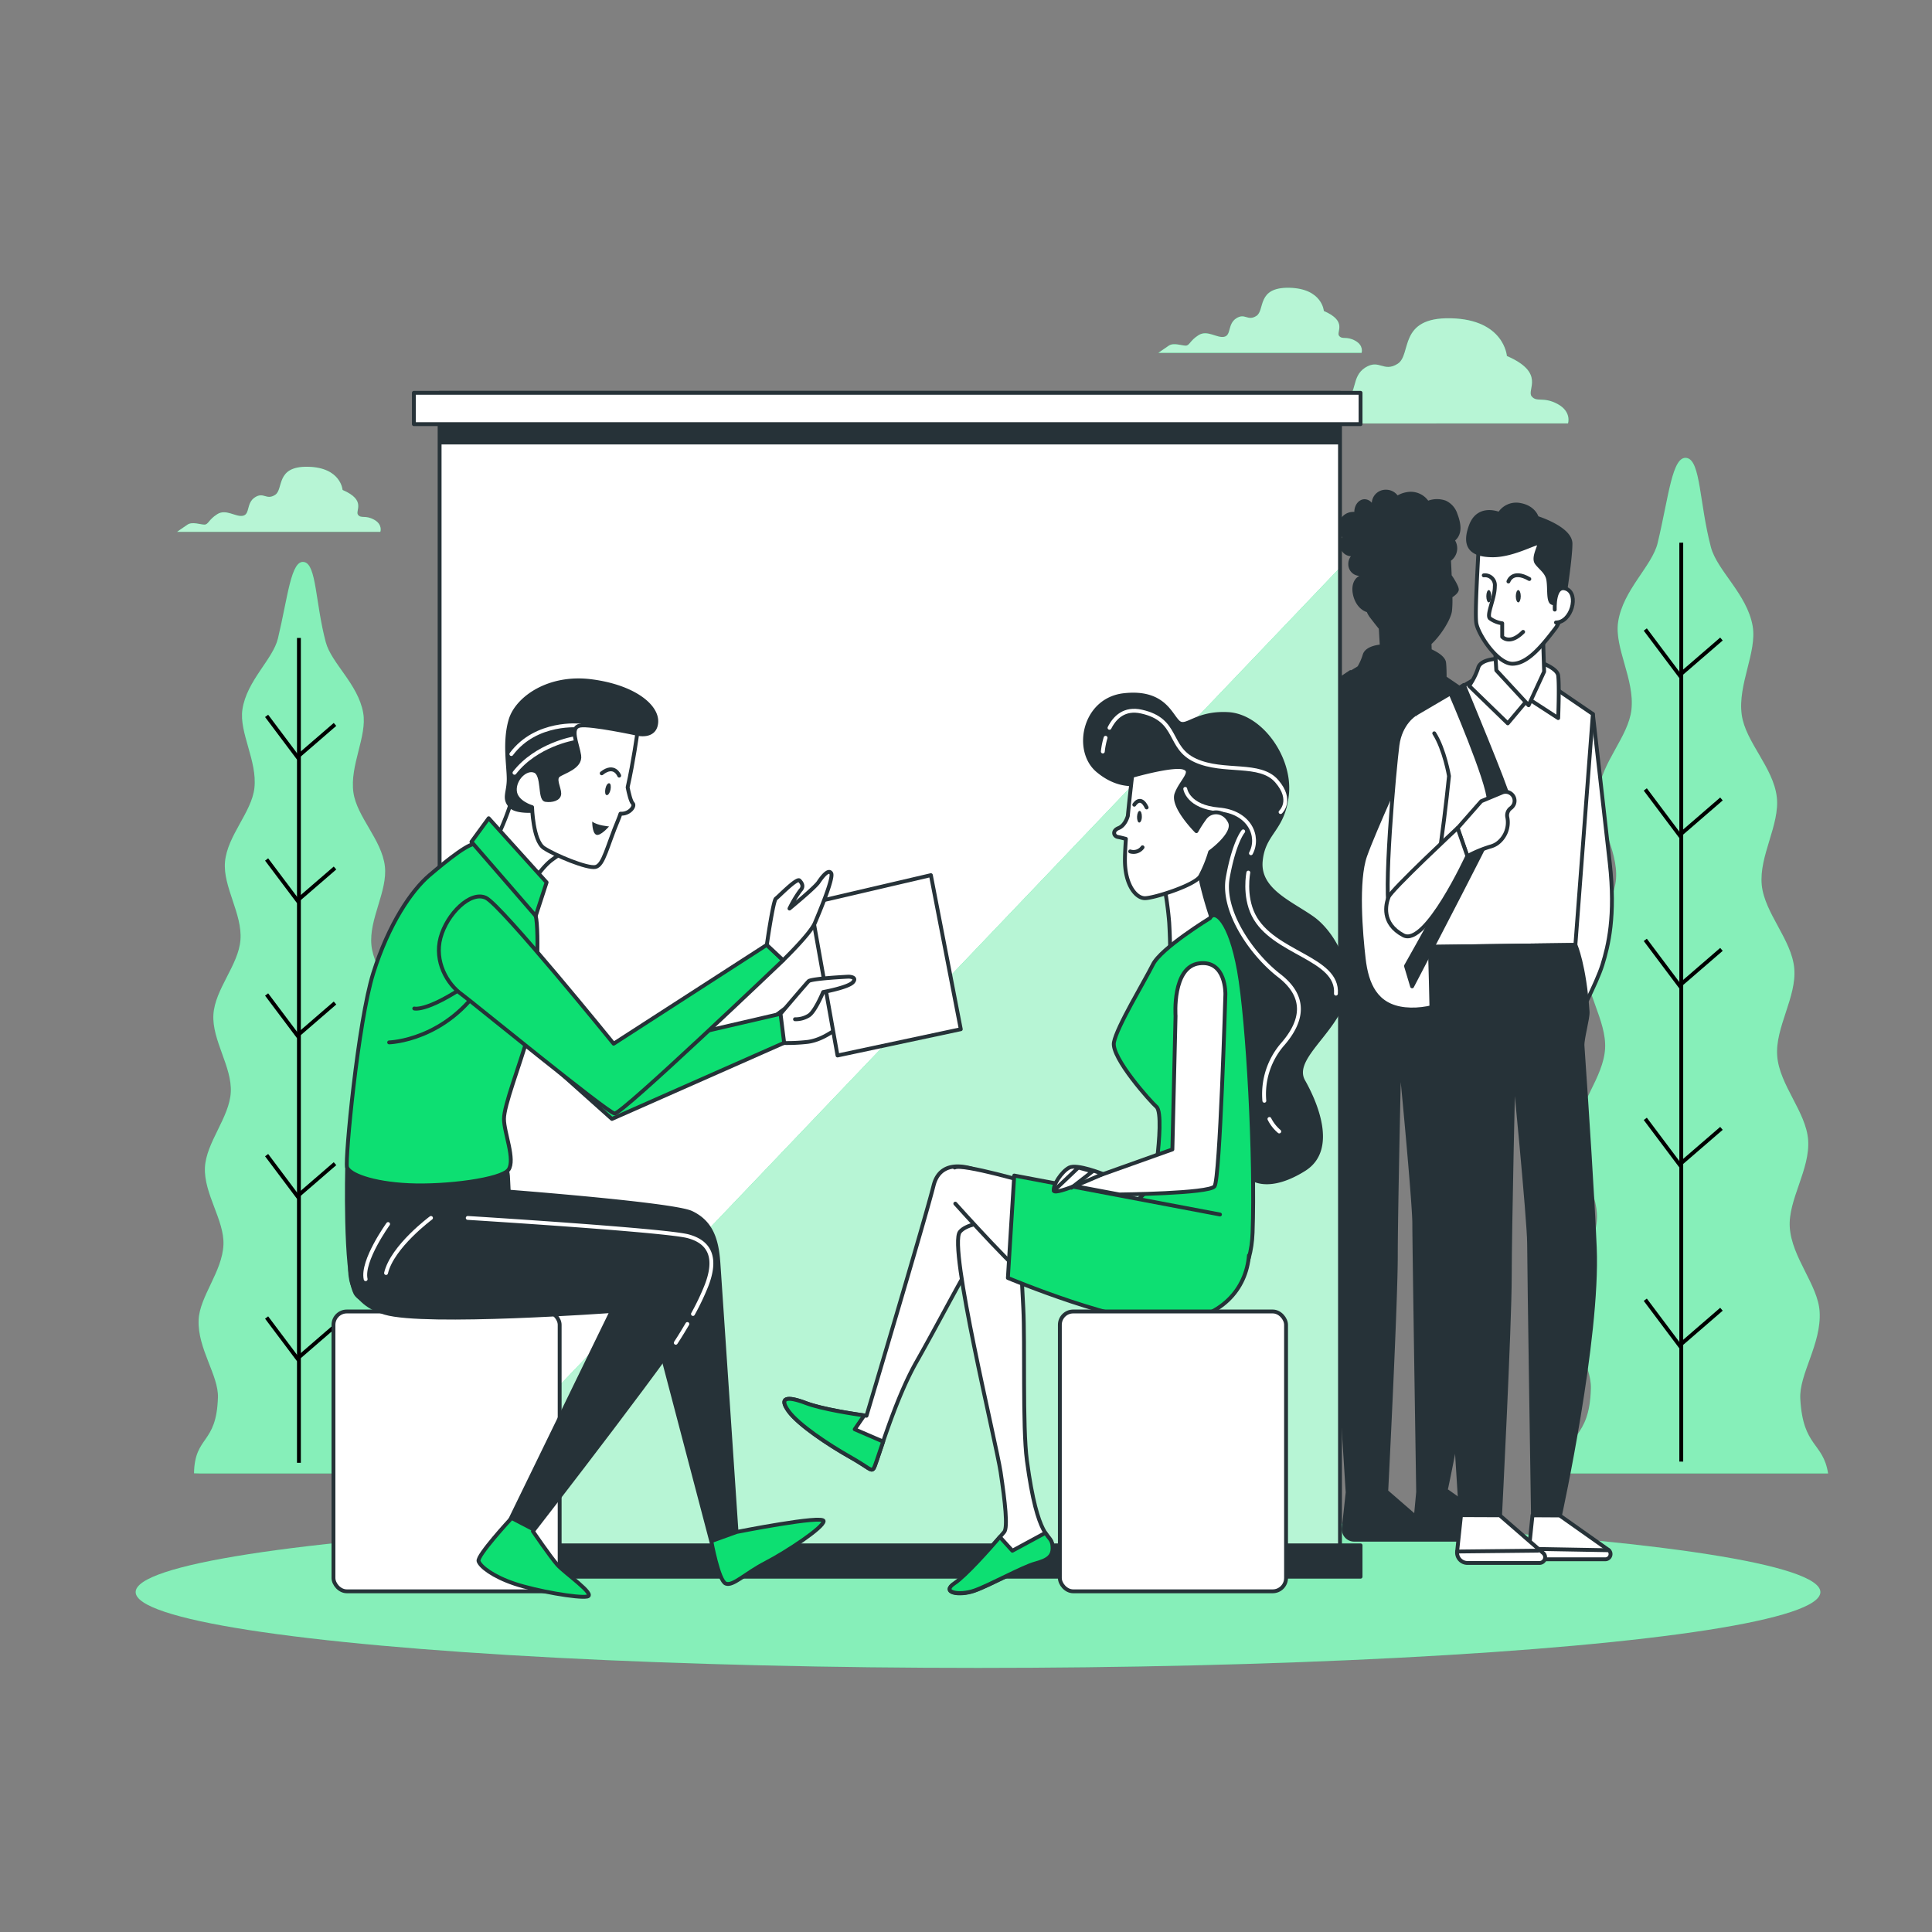 <svg xmlns="http://www.w3.org/2000/svg" xmlns:xlink="http://www.w3.org/1999/xlink" viewBox="0 0 500 500"><rect x="0" y="0" width="500" height="500" fill="#808080" stroke="none"/><defs><clipPath id="freepik--clip-path--inject-117"><rect x="113.77" y="101.66" width="233.02" height="301.37" style="fill:#fff;stroke:#263238;stroke-linecap:round;stroke-linejoin:round"></rect></clipPath></defs><g id="freepik--Ground--inject-117"><ellipse cx="253.11" cy="412.03" rx="218" ry="19.62" style="fill:#0DDF72"></ellipse><ellipse cx="253.11" cy="412.03" rx="218" ry="19.62" style="fill:#fff;opacity:0.5"></ellipse></g><g id="freepik--Clouds--inject-117"><path d="M403.11,104.56c-3.7-2-5.39-.34-6.73-2s3.7-6.06-6.4-10.43c0,0-.67-9.43-14.47-9.76s-10.09,9.42-13.79,11.77-4.71-1.34-8.41,1-2,7.07-5.05,7.74-7.07-3-10.77-.67-3.7,4.37-5.38,4.37-5.05-1.34-7.07,0-4.37,3-4.37,3H405.8S406.81,106.57,403.11,104.56Z" style="fill:#0DDF72"></path><path d="M403.11,104.56c-3.7-2-5.39-.34-6.73-2s3.7-6.06-6.4-10.43c0,0-.67-9.43-14.47-9.76s-10.09,9.42-13.79,11.77-4.71-1.34-8.41,1-2,7.07-5.05,7.74-7.07-3-10.77-.67-3.7,4.37-5.38,4.37-5.05-1.34-7.07,0-4.37,3-4.37,3H405.8S406.81,106.57,403.11,104.56Z" style="fill:#fff;opacity:0.7"></path><path d="M350.72,88.17c-2.29-1.25-3.33-.21-4.16-1.25s2.29-3.74-3.95-6.44c0,0-.41-5.82-8.94-6s-6.23,5.82-8.52,7.28-2.91-.84-5.2.62-1.25,4.36-3.12,4.78-4.36-1.87-6.65-.42-2.29,2.71-3.33,2.71-3.11-.83-4.36,0-2.7,1.87-2.7,1.87h52.59S353,89.42,350.72,88.17Z" style="fill:#0DDF72"></path><path d="M350.72,88.17c-2.29-1.25-3.33-.21-4.16-1.25s2.29-3.74-3.95-6.44c0,0-.41-5.82-8.94-6s-6.23,5.82-8.52,7.28-2.91-.84-5.2.62-1.25,4.36-3.12,4.78-4.36-1.87-6.65-.42-2.29,2.71-3.33,2.71-3.11-.83-4.36,0-2.7,1.87-2.7,1.87h52.59S353,89.42,350.72,88.17Z" style="fill:#fff;opacity:0.7"></path><path d="M96.81,134.49c-2.28-1.25-3.32-.21-4.15-1.25s2.28-3.74-4-6.44c0,0-.42-5.82-8.94-6s-6.24,5.82-8.53,7.28-2.91-.84-5.2.62-1.24,4.37-3.11,4.78-4.37-1.87-6.66-.41-2.28,2.7-3.32,2.7-3.12-.83-4.37,0-2.7,1.87-2.7,1.87h52.6S99.1,135.74,96.81,134.49Z" style="fill:#0DDF72"></path><path d="M96.81,134.49c-2.28-1.25-3.32-.21-4.15-1.25s2.28-3.74-4-6.44c0,0-.42-5.82-8.94-6s-6.24,5.82-8.53,7.28-2.91-.84-5.2.62-1.24,4.37-3.11,4.78-4.37-1.87-6.66-.41-2.28,2.7-3.32,2.7-3.12-.83-4.37,0-2.7,1.87-2.7,1.87h52.6S99.1,135.74,96.81,134.49Z" style="fill:#fff;opacity:0.7"></path></g><g id="freepik--Trees--inject-117"><path d="M406.53,381.33h66.58c-1.28-8.15-6.51-6.71-7.2-19.33-.35-6.36,5.53-14.22,5-22.57-.41-6.88-7.2-13.93-7.72-21.8-.48-7.1,5.31-15,4.75-22.63-.53-7.23-7.41-14.18-8-21.69-.59-7.34,5.08-15.3,4.41-22.71s-7.66-14.23-8.41-21.54c-.76-7.52,4.73-15.61,3.89-22.8-.89-7.64-8.1-14.23-9.07-21.27-1.09-7.83,4-16.19,2.82-23-1.47-8.28-9.18-14.28-10.8-20.39-3-11.38-2.64-22.36-6.21-23.07-3.82-.77-4.68,10-7.57,22-1.45,6-9,12.16-10.23,20.45-1,6.71,4.32,14.88,3.45,22.68-.78,7-7.8,13.7-8.49,21.29-.64,7.14,5.06,15,4.5,22.48-.55,7.26-7.36,14.18-7.83,21.55s5.41,15.1,5,22.38c-.41,7.46-7.1,14.5-7.44,21.68-.36,7.59,5.63,15.25,5.34,22.3-.33,7.8-6.92,15-7.17,21.77-.29,8.28,5.79,15.93,5.6,22.23-.4,13.69-6.67,10.85-6.89,21.87Z" style="fill:#0DDF72"></path><path d="M406.53,381.33h66.58c-1.28-8.15-6.51-6.71-7.2-19.33-.35-6.36,5.53-14.22,5-22.57-.41-6.88-7.2-13.93-7.72-21.8-.48-7.1,5.31-15,4.75-22.63-.53-7.23-7.41-14.18-8-21.69-.59-7.34,5.08-15.3,4.41-22.71s-7.66-14.23-8.41-21.54c-.76-7.52,4.73-15.61,3.89-22.8-.89-7.64-8.1-14.23-9.07-21.27-1.09-7.83,4-16.19,2.82-23-1.47-8.28-9.18-14.28-10.8-20.39-3-11.38-2.64-22.36-6.21-23.07-3.82-.77-4.68,10-7.57,22-1.45,6-9,12.16-10.23,20.45-1,6.71,4.32,14.88,3.45,22.68-.78,7-7.8,13.7-8.49,21.29-.64,7.14,5.06,15,4.5,22.48-.55,7.26-7.36,14.18-7.83,21.55s5.41,15.1,5,22.38c-.41,7.46-7.1,14.5-7.44,21.68-.36,7.59,5.63,15.25,5.34,22.3-.33,7.8-6.92,15-7.17,21.77-.29,8.28,5.79,15.93,5.6,22.23-.4,13.69-6.67,10.85-6.89,21.87Z" style="fill:#fff;opacity:0.5"></path><line x1="435.11" y1="140.45" x2="435.11" y2="378.26" style="fill:none;stroke:#000;stroke-miterlimit:10"></line><polyline points="445.51 165.38 434.67 174.74 425.8 162.92" style="fill:none;stroke:#000;stroke-miterlimit:10"></polyline><polyline points="445.51 206.77 434.67 216.14 425.8 204.31" style="fill:none;stroke:#000;stroke-miterlimit:10"></polyline><polyline points="445.51 245.7 434.67 255.06 425.8 243.24" style="fill:none;stroke:#000;stroke-miterlimit:10"></polyline><polyline points="445.51 292.02 434.67 301.38 425.8 289.56" style="fill:none;stroke:#000;stroke-miterlimit:10"></polyline><polyline points="445.51 338.83 434.67 348.2 425.8 336.37" style="fill:none;stroke:#000;stroke-miterlimit:10"></polyline><path d="M51.71,381.33h59.77c-1.15-7.31-5.84-6-6.47-17.35-.31-5.71,5-12.77,4.51-20.26-.37-6.18-6.46-12.51-6.93-19.57-.43-6.37,4.76-13.45,4.26-20.31-.48-6.5-6.65-12.73-7.19-19.48-.54-6.58,4.55-13.73,4-20.38s-6.88-12.78-7.54-19.34c-.69-6.75,4.23-14,3.48-20.47-.8-6.85-7.26-12.77-8.14-19.08-1-7,3.6-14.54,2.53-20.61-1.31-7.44-8.23-12.82-9.69-18.31-2.71-10.22-2.38-20.07-5.58-20.71-3.42-.69-4.2,9-6.79,19.77-1.3,5.42-8.07,10.91-9.19,18.36-.9,6,3.89,13.35,3.1,20.35-.7,6.27-7,12.3-7.61,19.11-.58,6.41,4.53,13.48,4,20.19-.49,6.51-6.6,12.73-7,19.34s4.86,13.55,4.5,20.09-6.38,13-6.69,19.46c-.32,6.82,5.06,13.69,4.79,20-.29,7-6.21,13.42-6.43,19.54-.26,7.44,5.2,14.3,5,20-.37,12.28-6,9.74-6.19,19.62Z" style="fill:#0DDF72"></path><path d="M51.71,381.33h59.77c-1.15-7.31-5.84-6-6.47-17.35-.31-5.71,5-12.77,4.51-20.26-.37-6.18-6.46-12.51-6.93-19.57-.43-6.37,4.76-13.45,4.26-20.31-.48-6.5-6.65-12.73-7.19-19.48-.54-6.58,4.55-13.73,4-20.38s-6.88-12.78-7.54-19.34c-.69-6.75,4.23-14,3.48-20.47-.8-6.85-7.26-12.77-8.14-19.08-1-7,3.6-14.54,2.53-20.61-1.31-7.44-8.23-12.82-9.69-18.31-2.71-10.22-2.38-20.07-5.58-20.71-3.42-.69-4.2,9-6.79,19.77-1.3,5.42-8.07,10.91-9.19,18.36-.9,6,3.89,13.35,3.1,20.35-.7,6.27-7,12.3-7.61,19.11-.58,6.41,4.53,13.48,4,20.19-.49,6.51-6.6,12.73-7,19.34s4.86,13.55,4.5,20.09-6.38,13-6.69,19.46c-.32,6.82,5.06,13.69,4.79,20-.29,7-6.21,13.42-6.43,19.54-.26,7.44,5.2,14.3,5,20-.37,12.28-6,9.74-6.19,19.62Z" style="fill:#fff;opacity:0.5"></path><line x1="77.36" y1="165.1" x2="77.36" y2="378.57" style="fill:none;stroke:#000;stroke-miterlimit:10"></line><polyline points="86.7 187.48 76.97 195.89 69 185.27" style="fill:none;stroke:#000;stroke-miterlimit:10"></polyline><polyline points="86.7 224.64 76.97 233.04 69 222.43" style="fill:none;stroke:#000;stroke-miterlimit:10"></polyline><polyline points="86.7 259.58 76.97 267.99 69 257.37" style="fill:none;stroke:#000;stroke-miterlimit:10"></polyline><polyline points="86.7 301.16 76.97 309.57 69 298.95" style="fill:none;stroke:#000;stroke-miterlimit:10"></polyline><polyline points="86.7 343.18 76.97 351.59 69 340.97" style="fill:none;stroke:#000;stroke-miterlimit:10"></polyline></g><g id="freepik--character-4--inject-117"><path d="M388.45,395.18l-13.58-9.63a.52.52,0,0,0-.16-.06c1.19-5.55,9.72-46.3,8.8-67.91-.63-14.63-2.44-41.65-3.69-59.56a96.43,96.43,0,0,0,5.61-12.49c1.75-5.69,3.35-13.25,1.9-26.22-1.5-13.56-4.32-38.08-4.32-38.08a.75.75,0,0,0-.05-.16,0,0,0,0,0,0,0,.52.52,0,0,0-.17-.19l0,0-8.41-5.74c0-1.5-.05-2.87-.15-3.7-.18-1.38-1.86-2.53-3.71-3.39l-.05-1.37c2.7-2.54,5-6.51,5.29-8.48a26.11,26.11,0,0,0,.12-3.64c.88-.58,1.65-1.29,1.65-2s-.92-2.36-1.84-3.69c-.05-1.25-.11-2.53-.18-3.76a4,4,0,0,0,1.07-5.23,3.94,3.94,0,0,0,.65-.71c1-1.42,1-3.44-.06-6.18a5.65,5.65,0,0,0-3-3.42,6.71,6.71,0,0,0-4.55,0,5.58,5.58,0,0,0-5.6-2.19,7,7,0,0,0-2.32.83,3.76,3.76,0,0,0-3-1.47,3.59,3.59,0,0,0-3.68,3.39,2.45,2.45,0,0,0-1.86-.93c-1.47,0-2.66,1.47-2.66,3.28v0a2.84,2.84,0,0,0-.42,0,3.81,3.81,0,0,0-3.69,3.9,4,4,0,0,0,1,2.66,3.15,3.15,0,0,0-.6,1.85,3,3,0,0,0,2.82,3.07,3.21,3.21,0,0,0-.67,2,3,3,0,0,0,2.88,3.08c-1.45.71-2.12,2.51-1.7,4.69s1.72,4.08,3.62,4.68a6.65,6.65,0,0,0,.79,1.37c.77,1,1.54,2,2.31,2.94l.24,4.11c-1.57.19-3.89.8-4.41,2.62a14,14,0,0,1-1.31,3l-1.64,1h0a.56.56,0,0,0-.47.07l-2.88,1.92-9.6,5.64h0c-.16.1-3.93,2.43-4.71,8.28-.18,1.33-.63,5.68-1.1,11.17-2.57,5.76-5.87,13.3-7.16,17-2.46,7-.93,22.14-.41,26.62.63,5.3,2.45,12.45,11.06,13.31q.92.09,1.86.09a22.33,22.33,0,0,0,4.44-.47c0,2.47.08,4.7.08,6.23,0,5.88,7.1,117.65,7.44,122.92l-1,9.19a3.21,3.21,0,0,0,3.2,3.55h36.76a2,2,0,0,0,1.27-3.56ZM366,391.6l-6.73-5.84c.2-3.91,2.47-48.93,2.47-60.72,0-8.61.48-31.85.77-45,1.18,12.25,3,32.56,3,36.61,0,5.89,1,68.77,1,69.41,0,0,0,0,0,.07Z" style="fill:#263238"></path></g><g id="freepik--Banner--inject-117"><rect x="113.77" y="101.66" width="233.02" height="301.37" style="fill:#fff"></rect><g style="clip-path:url(#freepik--clip-path--inject-117)"><polygon points="346.79 146.91 113.77 391.06 113.77 403.03 346.79 403.03 346.79 146.91" style="fill:#0DDF72"></polygon><polygon points="346.79 146.91 113.77 391.06 113.77 403.03 346.79 403.03 346.79 146.91" style="fill:#fff;opacity:0.7"></polygon></g><rect x="113.77" y="101.66" width="233.02" height="301.37" style="fill:none;stroke:#263238;stroke-linecap:round;stroke-linejoin:round"></rect><rect x="113.77" y="101.66" width="233.02" height="13.36" style="fill:#263238"></rect><rect x="107.11" y="101.66" width="245" height="8.11" style="fill:#fff;stroke:#263238;stroke-linecap:round;stroke-linejoin:round"></rect><rect x="107.11" y="399.94" width="245" height="8.11" style="fill:#263238;stroke:#263238;stroke-linecap:round;stroke-linejoin:round"></rect></g><g id="freepik--character-3--inject-117"><path d="M403.59,392.16l12.74,9a1.35,1.35,0,0,1-.89,2.38H398.19a2.49,2.49,0,0,1-2.48-2.75l.9-8.67Z" style="fill:#fff;stroke:#263238;stroke-linecap:round;stroke-linejoin:round"></path><line x1="416.33" y1="401.2" x2="395.71" y2="400.83" style="fill:none;stroke:#263238;stroke-linecap:round;stroke-linejoin:round"></line><path d="M364,196.65s-8.4,18.32-10.69,24.8-1.14,20.23-.38,26.72,3.06,12.21,10.69,13,16-3.43,19.08-7.25.76-44.65.76-51.13S368.15,185.58,364,196.65Z" style="fill:#fff;stroke:#263238;stroke-linecap:round;stroke-linejoin:round"></path><path d="M412.23,184.79s2.85,24.83,4.38,38.57-.38,21.37-1.91,26.33-6.87,14.88-6.87,14.88L405.16,239Z" style="fill:#fff;stroke:#263238;stroke-linecap:round;stroke-linejoin:round"></path><polygon points="381.55 175.82 366.16 184.86 370.05 245.04 407.71 244.54 412.23 184.79 397.61 174.82 381.55 175.82" style="fill:#fff;stroke:#263238;stroke-linecap:round;stroke-linejoin:round"></polygon><path d="M375.4,179.48s9.92,22.89,9.92,27.85S363.87,250,363.87,250l1.58,5.27s24.83-47.51,24.83-49-11.45-29-11.45-29Z" style="fill:#263238;stroke:#263238;stroke-linecap:round;stroke-linejoin:round"></path><path d="M366.16,184.86s-3.74,2.25-4.5,8-3.82,39.31-1.91,43.89,5.73,1.52,8.78,0S375,200.85,375,200.85s-1.15-6.87-3.82-11.07" style="fill:#fff;stroke:#263238;stroke-linecap:round;stroke-linejoin:round"></path><path d="M387.91,170.47s-4.69,0-5.35,2.34a17.94,17.94,0,0,1-2.35,4.69l10,9.7,5.35-6.36,7.7,5s.33-8.36,0-11-8.36-4.68-8.36-4.68Z" style="fill:#fff;stroke:#263238;stroke-linecap:round;stroke-linejoin:round"></path><polygon points="386.57 161.77 387.24 173.48 395.6 182.52 399.62 173.82 399.29 163.44 386.57 161.77" style="fill:#fff;stroke:#263238;stroke-linecap:round;stroke-linejoin:round"></polygon><path d="M395.79,135.82s9.22,2.43,9.22,8.74.07,14.68-2.42,18c-3.54,4.65-7.28,9.22-11.17,9.22s-8.86-7.58-9.35-10.49c-.39-2.33.29-13.35.52-18.16a6.63,6.63,0,0,1,2.18-4.61C386.68,136.77,390.1,135,395.79,135.82Z" style="fill:#fff;stroke:#263238;stroke-linecap:round;stroke-linejoin:round"></path><path d="M384,148.9a2.57,2.57,0,0,1,2.86,2.86c0,3.18-2.22,7.32-1.27,8.27a6.93,6.93,0,0,0,3.18,1.28v3.5s1.91,2.22,5.41-1.28" style="fill:none;stroke:#263238;stroke-linecap:round;stroke-linejoin:round"></path><path d="M390.38,150.49s1-3.19,5.41-.64" style="fill:none;stroke:#263238;stroke-linecap:round;stroke-linejoin:round"></path><path d="M392.29,154.3c0,.88.29,1.6.64,1.6s.64-.72.64-1.6-.29-1.59-.64-1.59S392.29,153.43,392.29,154.3Z" style="fill:#263238"></path><path d="M384.66,154.3c0,.88.28,1.6.63,1.6s.64-.72.64-1.6-.29-1.59-.64-1.59S384.66,153.43,384.66,154.3Z" style="fill:#263238"></path><path d="M404.71,155.41s-2.68,1.34-3.34.34-.34-3.68-.67-5.69-2-3-3-4.35.67-4,.67-5-6.35,3-12,3-7.7-2.34-5.69-7.69,7.36-3,7.36-3a5.1,5.1,0,0,1,5.35-2.34c3.69.66,4.35,3.34,4.35,3.34s8.7,2.68,8.7,6.69S404.71,155.41,404.71,155.41Z" style="fill:#263238;stroke:#263238;stroke-linecap:round;stroke-linejoin:round"></path><path d="M402.37,157.76s-.34-6.69,3-5.36,1.34,8.7-2.68,8.7" style="fill:#fff;stroke:#263238;stroke-linecap:round;stroke-linejoin:round"></path><path d="M407.71,244.54s2.32,5.18,3.16,17.3c.12,1.65-1.44,7-1.32,8.8,1.2,17.42,2.63,39.42,3.18,52.23,1,23.6-9,69.29-9,69.29h-7s-1-64.27-1-70.29-4-46.7-4-46.7-1,42.68-1,55.23-2.51,61.76-2.51,61.76H378.08s-7.53-118.5-7.53-124.52-.5-22.6-.5-22.6Z" style="fill:#263238;stroke:#263238;stroke-linecap:round;stroke-linejoin:round"></path><path d="M383.35,207.35l5.33-2.22a2.33,2.33,0,0,1,3.12,3,2.62,2.62,0,0,1-.79,1,2.32,2.32,0,0,0-.93,2.31,6.75,6.75,0,0,1-2.62,6.85,5.83,5.83,0,0,1-1.57.75,31.23,31.23,0,0,0-6.14,2.54l-2.53-7.26Z" style="fill:#fff;stroke:#263238;stroke-linecap:round;stroke-linejoin:round"></path><path d="M377.22,214.28s-17.09,15.95-17.85,17.86-1.91,6.87,3.82,9.92,16.56-20.52,16.56-20.52Z" style="fill:#fff;stroke:#263238;stroke-linecap:round;stroke-linejoin:round"></path><path d="M388.13,392.16l11.25,9.77a1.46,1.46,0,0,1-1,2.56H379.78a2.68,2.68,0,0,1-2.67-3l1-9.37Z" style="fill:#fff;stroke:#263238;stroke-linecap:round;stroke-linejoin:round"></path><line x1="377.11" y1="401.53" x2="398.04" y2="401.31" style="fill:none;stroke:#263238;stroke-linecap:round;stroke-linejoin:round"></line></g><g id="freepik--character-2--inject-117"><path d="M296.26,202.43c-.71.23-6.1,2.11-12.2-3.05s-3.52-18.3,6.8-19.47,12,5.16,14.08,7,4.45-2.58,12.9-2.11S334,196.1,333.08,205.48s-6.1,9.85-6.8,17.36,7.74,10.79,13.37,14.77,11.26,14.55,7.51,22.76-12.9,14.07-9.85,19.46,8.44,17.6.23,22.76-14.54,4.22-16.89-1.41-3.52-54.65-5.16-57.7-7-5.63-7.74-12.67.7-10.09-1.17-12.9-6.8-8.68-7.27-11.49a7.17,7.17,0,0,1,.7-4.69Z" style="fill:#263238;stroke:#263238;stroke-linecap:round;stroke-linejoin:round"></path><path d="M287.14,188.36c1.39-2.75,3.88-5.18,8.27-4.2,9.79,2.17,6.66,9.33,14,12.66s16.66.34,21,5.34,1,8,1,8" style="fill:none;stroke:#fff;stroke-linecap:round;stroke-linejoin:round"></path><path d="M285.41,194.49a19.37,19.37,0,0,1,.71-3.55" style="fill:none;stroke:#fff;stroke-linecap:round;stroke-linejoin:round"></path><path d="M306.74,204.16s.67,4.66,8.67,5.33,10.66,7,8.33,11.33" style="fill:none;stroke:#fff;stroke-linecap:round;stroke-linejoin:round"></path><path d="M328.53,289.59a10.12,10.12,0,0,0,2.54,3.23" style="fill:none;stroke:#fff;stroke-linecap:round;stroke-linejoin:round"></path><path d="M321.74,215.16s-2.33,2.66-4,12c-1.52,8.52,6,19.66,13.33,25.33s6,12,.67,18a19.71,19.71,0,0,0-4.53,14.39" style="fill:none;stroke:#fff;stroke-linecap:round;stroke-linejoin:round"></path><path d="M323.07,225.82s-1.2,5.94,1.34,11c5,10,22,11,21.33,20.34" style="fill:none;stroke:#fff;stroke-linecap:round;stroke-linejoin:round"></path><path d="M301.18,228.7a87.48,87.48,0,0,1,1.41,10.09c.24,4.22.24,7,.24,7l12-4.69A97.8,97.8,0,0,1,311,228.7a45.32,45.32,0,0,1-.93-6.1Z" style="fill:#fff;stroke:#263238;stroke-linecap:round;stroke-linejoin:round"></path><path d="M318.31,212.75c-1.41-3.05-4.93-3.28-6.57-.94a31.82,31.82,0,0,0-2.11,3.29s-6.34-6.34-5.16-9.62,4.69-5.87,1.87-6.8S293,200.79,293,200.79s-.59,4.93-1.12,10.37c0,0-.61,2.43-2.38,3.14s-1.25,2.14-.18,2.31c.61.11,1.4.32,2.06.49-.15,2.12-.25,4.05-.25,5.5,0,6.33,2.81,9.85,5.16,9.85s12.93-3.35,14.33-5.69a33.45,33.45,0,0,0,2.56-6.27S319.71,215.8,318.31,212.75Z" style="fill:#fff;stroke:#263238;stroke-linecap:round;stroke-linejoin:round"></path><path d="M292.49,220.35a2.86,2.86,0,0,0,3.2-1.07" style="fill:none;stroke:#263238;stroke-linecap:round;stroke-linejoin:round"></path><path d="M295.51,211.39c0,.84-.33,1.5-.68,1.49s-.59-.7-.56-1.53.33-1.5.67-1.49S295.54,210.56,295.51,211.39Z" style="fill:#263238"></path><path d="M293.55,208.26s1.6-2.67,3.2.71" style="fill:none;stroke:#263238;stroke-linecap:round;stroke-linejoin:round"></path><path d="M313.15,237.61s-12.67,7.74-14.78,12-9.38,16.18-10.09,20.17,9.62,15.48,11,16.65.7,9.15.23,13.14-.7,8.21-6.8,12.19S288.52,335,297.9,338s25.57.24,26.27-19-1.17-54.65-3.52-67.78S314.32,235.27,313.15,237.61Z" style="fill:#0DDF72;stroke:#263238;stroke-linecap:round;stroke-linejoin:round"></path><path d="M253.8,303.29s-10.08-4.93-12.19,3.52-17.36,59.58-17.36,59.58-10.79-1.41-15.72-3.29-7-1.41-4.45,2.11,10.32,8.68,15.71,11.73,5.63,4,6.33,3.05,5.16-17.12,11-27.44,11-20.41,15-27a39.85,39.85,0,0,0,4.93-13.84" style="fill:#fff;stroke:#263238;stroke-linecap:round;stroke-linejoin:round"></path><path d="M265.3,316s-13.84-.94-16.89,2.81,9.38,54.42,10.55,62.16,1.88,14.31.94,15.48-9.38,11-12.9,13.37,1.17,3.28,5.16,1.88,12.43-6.1,15.72-7,4.92-1.88,4.45-4.93-3.75-.7-6.57-21.81c-1.17-8.84-.46-30.49-.93-39.41s-.71-13.6-.71-13.6l9.15-1.88Z" style="fill:#fff;stroke:#263238;stroke-linecap:round;stroke-linejoin:round"></path><path d="M247.23,311.5s18.53,20.64,19.24,19.23.7-24.39.7-24.39S249,301,247.07,302.16" style="fill:#fff;stroke:#263238;stroke-linecap:round;stroke-linejoin:round"></path><path d="M315.73,314.31l-53.25-10.08-1.64,26.5s29.55,12.43,42.45,11.5,19.24-8.68,19.94-17.36" style="fill:#0DDF72;stroke:#263238;stroke-linecap:round;stroke-linejoin:round"></path><path d="M258.76,397.76c-2.63,3.07-8.86,10.09-11.76,12-3.52,2.34,1.17,3.28,5.16,1.88s12.43-6.1,15.72-7,4.92-1.88,4.45-4.93c-.19-1.24-.86-1.58-1.79-3L262,401.33Z" style="fill:#0DDF72;stroke:#263238;stroke-linecap:round;stroke-linejoin:round"></path><path d="M221.2,369.9l2.46-3.59c-2.29-.32-10.88-1.59-15.13-3.21-4.92-1.87-7-1.41-4.45,2.11s10.32,8.68,15.71,11.73,5.63,4,6.33,3.05c.28-.37,1.14-3.1,2.44-6.91Z" style="fill:#0DDF72;stroke:#263238;stroke-linecap:round;stroke-linejoin:round"></path><path d="M317.13,257.32s.24-8.92-6.8-8-6.1,13.61-6.1,13.61l-.82,34.54-26.15,9.32,12.43,2.34s23.22-.23,24.63-2.11S317.13,257.32,317.13,257.32Z" style="fill:#fff;stroke:#263238;stroke-linecap:round;stroke-linejoin:round"></path><path d="M285.41,303.82s-6.67-2.66-8.67-1.66-4.33,4.66-4,6S285.41,303.82,285.41,303.82Z" style="fill:#fff;stroke:#263238;stroke-linecap:round;stroke-linejoin:round"></path><polyline points="272.74 308.16 279.07 302.16 282.74 303.16 277.29 307.39" style="fill:none;stroke:#263238;stroke-linecap:round;stroke-linejoin:round"></polyline><rect x="274.29" y="339.41" width="58.54" height="72.42" rx="3.45" style="fill:#fff;stroke:#263238;stroke-linecap:round;stroke-linejoin:round"></rect></g><g id="freepik--character-1--inject-117"><rect x="86.3" y="339.41" width="58.54" height="72.42" rx="3.45" style="fill:#fff;stroke:#263238;stroke-linecap:round;stroke-linejoin:round"></rect><path d="M199.86,263.54a65.33,65.33,0,0,1,7.27-5.16c3.29-1.87,19.24-3.28,19.24-3.28l.7,8.91s-10.56,2.58-11.26,2.82-3.28,2.34-6.8,2.81a46.2,46.2,0,0,1-7.51.24Z" style="fill:#fff;stroke:#263238;stroke-linecap:round;stroke-linejoin:round"></path><polygon points="209.71 233.76 216.75 273.16 248.65 266.36 240.91 226.49 209.71 233.76" style="fill:#fff;stroke:#263238;stroke-linecap:round;stroke-linejoin:round"></polygon><path d="M132.78,238.92l24.63,33.77L202,262.37l.94,7.51-44.57,19.7-37.29-33.31S113.31,241.26,132.78,238.92Z" style="fill:#0DDF72;stroke:#263238;stroke-linecap:round;stroke-linejoin:round"></path><path d="M132.54,206.78a67.12,67.12,0,0,1-3.52,9.15,22.26,22.26,0,0,0-1.87,4l10.32,8.91s2.81-4.46,5.39-6.33a35.16,35.16,0,0,1,4.46-2.82,25.94,25.94,0,0,1-5.4-11.49c-1.64-7.51-1.64-9.38-1.64-9.38Z" style="fill:#fff;stroke:#263238;stroke-linecap:round;stroke-linejoin:round"></path><path d="M164.91,189.89s4.69,1.18,4.93-3S164,177.7,153,176.29s-19.24,4.46-20.88,10.09-.47,11.72-.47,15.24-1.4,4.93.47,7,8.92.94,8.92.94,7.5-.94,8-3-.7-4.93,1.41-6.57,5.63-3.28,5.39-5.86a17.75,17.75,0,0,0-.47-3.29s4.93,1.88,6.57,1.17A11.31,11.31,0,0,0,164.91,189.89Z" style="fill:#263238;stroke:#263238;stroke-linecap:round;stroke-linejoin:round"></path><path d="M150.13,187.78s-11.33-1.26-17.79,7.37" style="fill:none;stroke:#fff;stroke-linecap:round;stroke-linejoin:round"></path><path d="M148.51,191.1s-9.71,1.62-15.36,8.9" style="fill:none;stroke:#fff;stroke-linecap:round;stroke-linejoin:round"></path><path d="M162.43,203.76c1.51-6.72,2.48-13.87,2.48-13.87s-12-2.58-14.78-2.11-.7,4.69-.23,7.74-4.22,4.22-5.4,5.16.24,3.29.24,4.69-1.88,1.88-3.52,1.65-.47-6.57-2.81-7.51-5.4,2.11-5.16,5.16,4.45,4.22,4.45,4.22.24,8.68,3.05,10.56,11.26,5.39,13.37,4.92,3-5.39,5.87-12.19c.2-.49.4-1,.59-1.6,2.34.16,3.9-2,3.16-2.68C163.23,207.39,162.72,205.21,162.43,203.76Z" style="fill:#fff;stroke:#263238;stroke-linecap:round;stroke-linejoin:round"></path><path d="M160.25,200.73s-1.23-3.22-4.53-.6" style="fill:none;stroke:#263238;stroke-linecap:round;stroke-linejoin:round"></path><path d="M158,204.38c-.18.84-.61,1.47-1,1.4s-.49-.82-.32-1.67.61-1.48,1-1.4S158.16,203.53,158,204.38Z" style="fill:#263238"></path><path d="M153.27,212.62s-.06,2.86,1,3.39,3.35-2.13,3.35-2.13S154.57,213.66,153.27,212.62Z" style="fill:#263238"></path><path d="M126.61,308s47.38,3.52,52.31,5.87,6.56,6.56,7,12.9,4.69,69.66,4.69,69.66l-6.56,2.35L166,330.09l-46.92,4s-6.09-.94-7.74-9.15a15.4,15.4,0,0,1,3.52-13.37" style="fill:#263238;stroke:#263238;stroke-linecap:round;stroke-linejoin:round"></path><path d="M89.85,302s-.7,27,2.11,32.61,28.38,5.16,33.55,2.34,8.44-14.07,6.8-23.45.47-11-3.29-12.2S89.85,302,89.85,302Z" style="fill:#263238;stroke:#263238;stroke-linecap:round;stroke-linejoin:round"></path><path d="M123.39,218.51c.88.58,14.31,15,15.25,18.53s.47,22.52-1.88,30.73-6.33,18.29-6.33,21.81,3,10.56,1.17,13.14-16.18,4.45-25.8,4-15.48-2.81-16-4.69,2.82-37.53,6.8-50.19,9.86-21.35,14.55-25.34S122,217.57,123.39,218.51Z" style="fill:#0DDF72;stroke:#263238;stroke-linecap:round;stroke-linejoin:round"></path><path d="M107.21,261s3.82,1.15,16.83-8.41" style="fill:none;stroke:#263238;stroke-linecap:round;stroke-linejoin:round"></path><path d="M100.71,269.77s14.91-.38,24.48-15.68" style="fill:none;stroke:#263238;stroke-linecap:round;stroke-linejoin:round"></path><polygon points="126.47 211.76 141.46 228.36 138.64 237.04 122.01 217.86 126.47 211.76" style="fill:#0DDF72;stroke:#263238;stroke-linecap:round;stroke-linejoin:round"></polygon><path d="M118.36,314.69s41,.81,54.32,3.86,13,7.17,8,19.86c-2.26,5.76-42.76,57.88-42.76,57.88l-5.86-3.05,26.27-53.95s-48.32,3.52-58.64.47-9.62-11.49-8.45-16.42" style="fill:#263238;stroke:#263238;stroke-linecap:round;stroke-linejoin:round"></path><path d="M177.89,342.65c-1.67,2.86-3,4.86-3,4.86" style="fill:none;stroke:#fff;stroke-linecap:round;stroke-linejoin:round"></path><path d="M121.05,315.2s51.25,3.17,57.06,4.75,7.4,5.81,4.76,12.68a63.81,63.81,0,0,1-3.53,7.43" style="fill:none;stroke:#fff;stroke-linecap:round;stroke-linejoin:round"></path><path d="M111.54,315.2s-10,7.39-11.63,14.26" style="fill:none;stroke:#fff;stroke-linecap:round;stroke-linejoin:round"></path><path d="M100.44,316.78s-6.87,9.51-5.81,14.27" style="fill:none;stroke:#fff;stroke-linecap:round;stroke-linejoin:round"></path><path d="M190.64,396.47s22.52-4.46,22.52-2.81-9.62,8-15,10.79-8.44,6.09-10.32,5.39-3.75-11-3.75-11Z" style="fill:#0DDF72;stroke:#263238;stroke-linecap:round;stroke-linejoin:round"></path><path d="M137.92,396.29s4.46,6.56,6.33,8.68,10.09,7.74,7.74,8.21-13.13-1.41-18.76-3.29-8.92-4.45-9.38-5.86,8.21-10.79,8.21-10.79" style="fill:#0DDF72;stroke:#263238;stroke-linecap:round;stroke-linejoin:round"></path><path d="M158.81,270.11s-29.08-35.88-33.07-37.76-10.09,4.22-11.73,10.32,1.64,12,5.63,14.78c1.77,1.24,37.53,30.49,39.41,30.72s43.62-39.64,43.62-39.64l-4.22-4Z" style="fill:#0DDF72;stroke:#263238;stroke-linecap:round;stroke-linejoin:round"></path><path d="M198.45,244.55s1.64-11.5,2.35-12,5.39-5.39,6.1-4.69,1.17,1.64.23,2.58a29.93,29.93,0,0,0-2.81,4.69s6.56-5.39,7.5-6.8,2.58-3.52,3.29-2.34-3.05,10.08-4.23,12.9-8.21,9.61-8.21,9.61Z" style="fill:#fff;stroke:#263238;stroke-linecap:round;stroke-linejoin:round"></path><path d="M202,262.37s6.57-7.74,7.27-8.44,10.32-1.17,10.32-1.17,2.35,0,1.18,1.4-7.74,2.58-7.74,2.58-2.12,5.16-3.76,6.1a6.4,6.4,0,0,1-3.52.94" style="fill:#fff;stroke:#263238;stroke-linecap:round;stroke-linejoin:round"></path></g></svg>